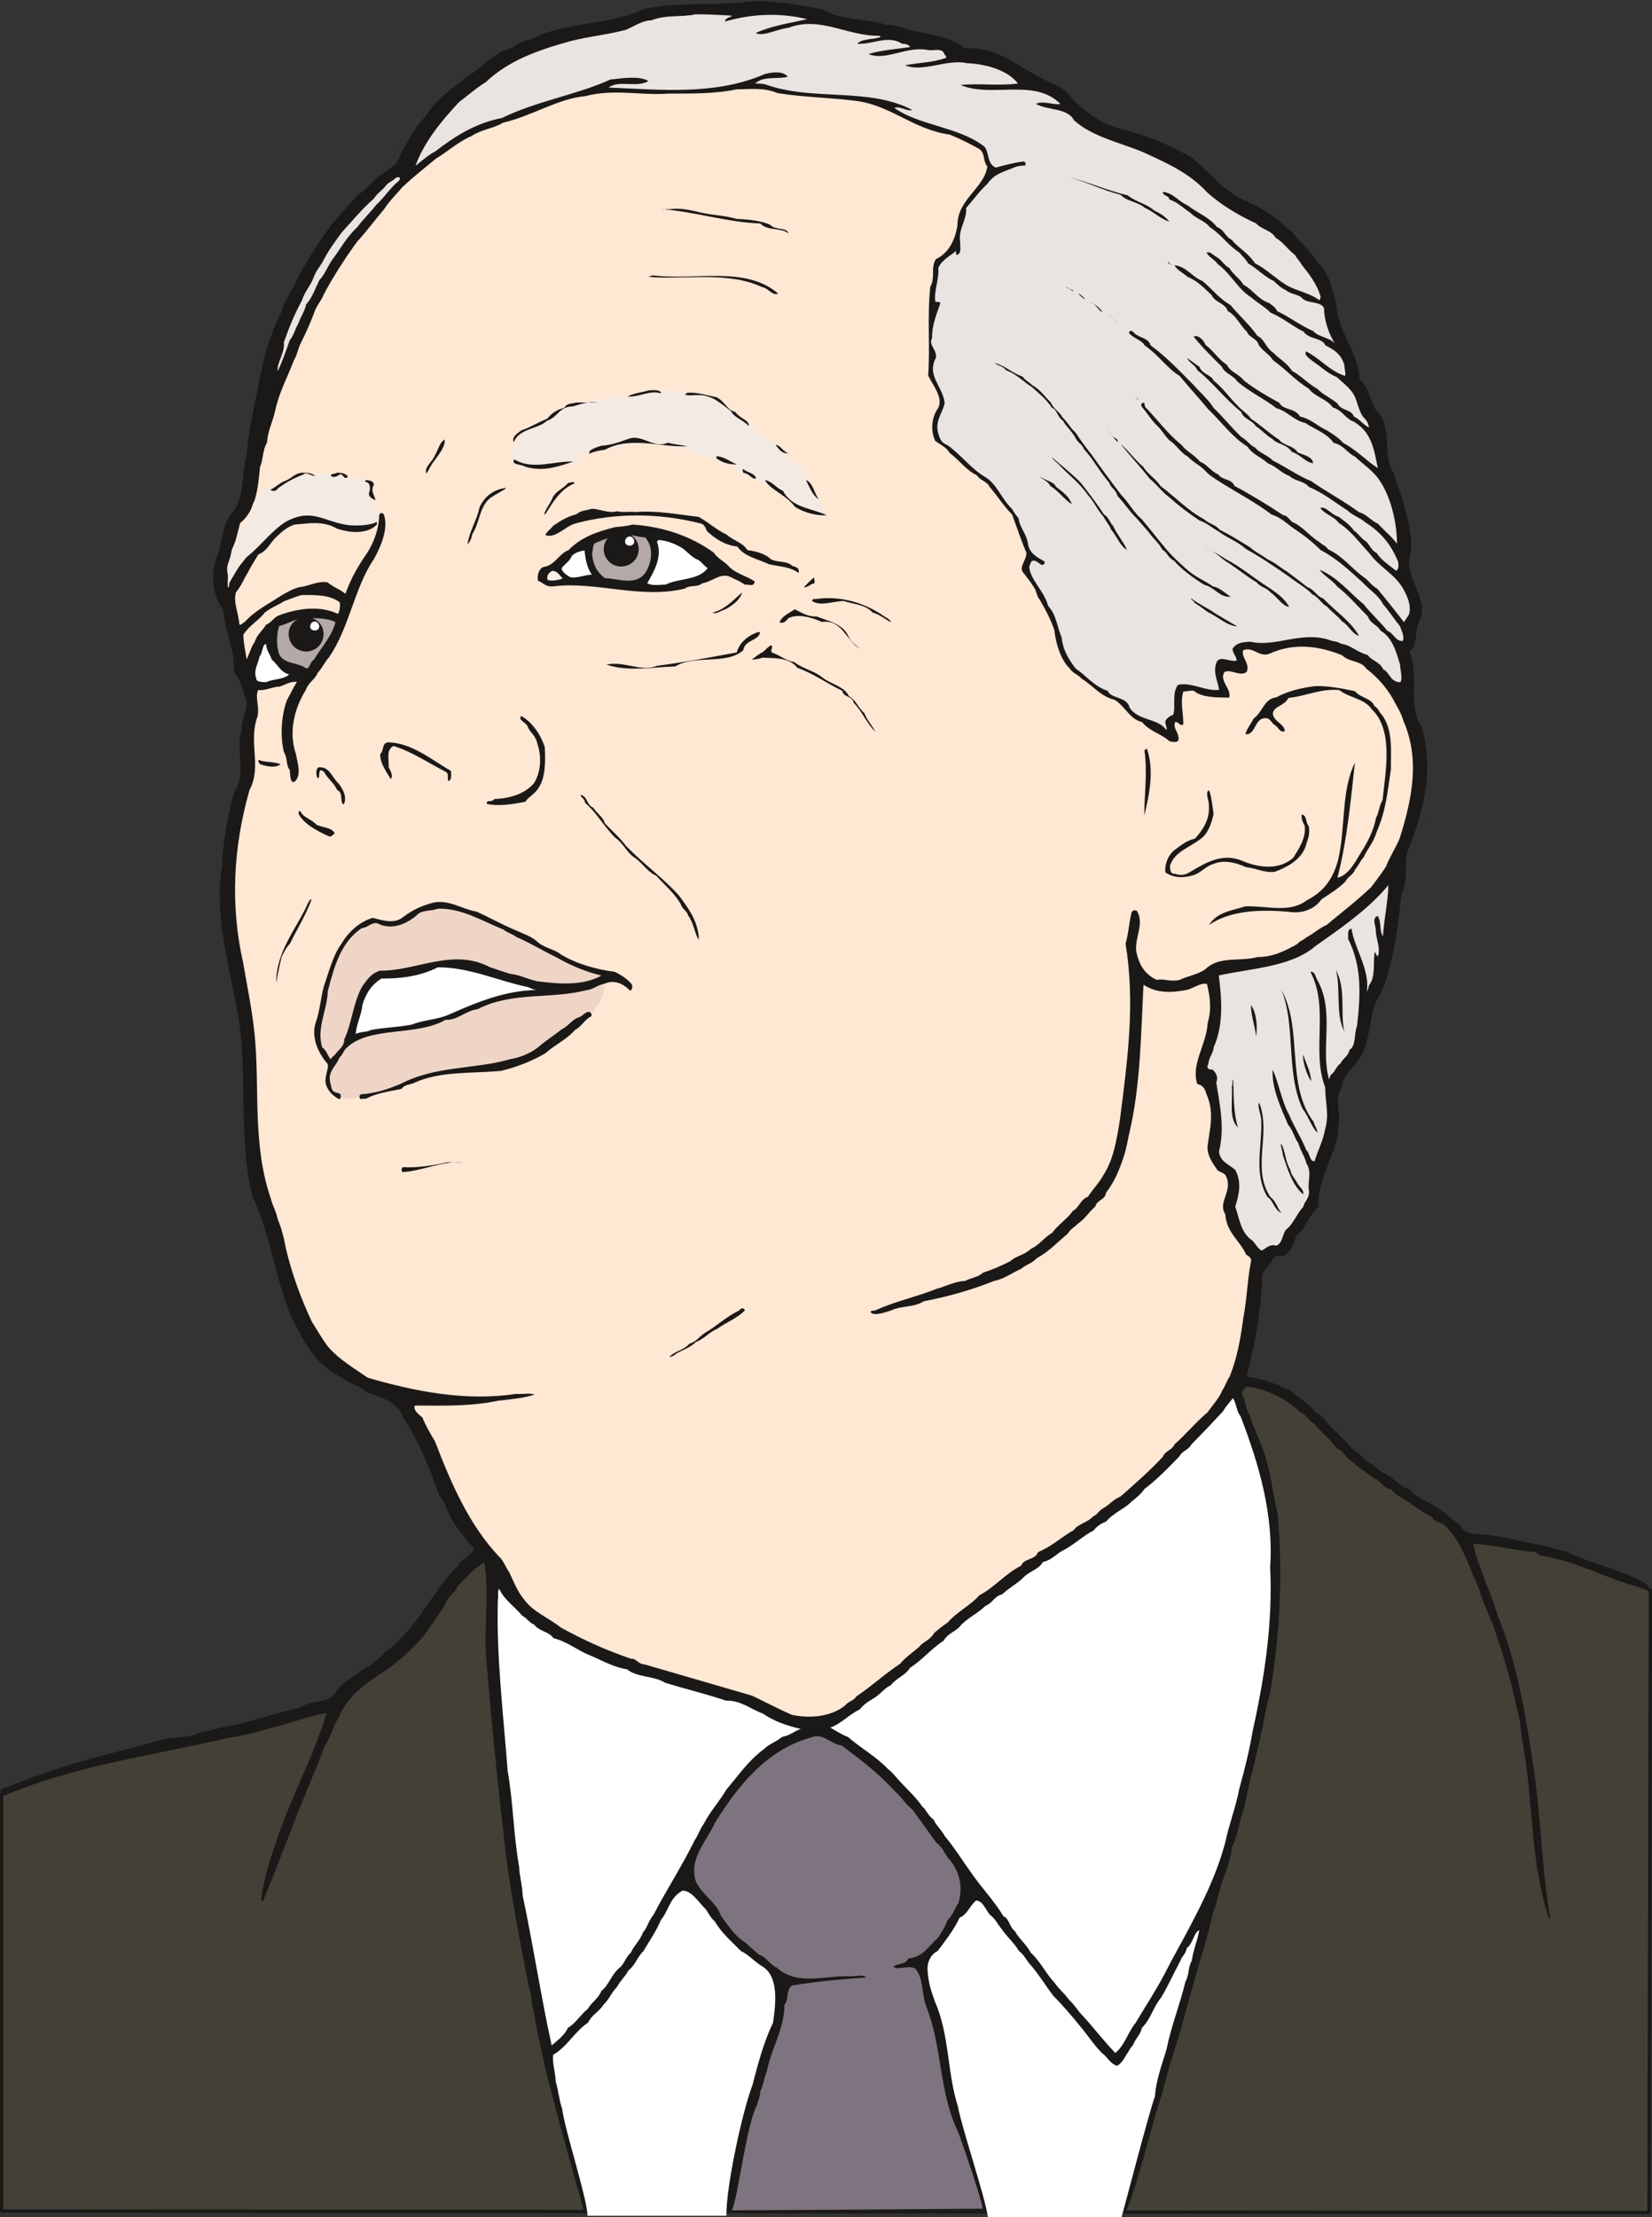 <svg xmlns="http://www.w3.org/2000/svg" xml:space="preserve" width="677.48" height="909.014" fill-rule="evenodd" stroke-linejoin="round" stroke-width="28.222" preserveAspectRatio="xMidYMid" version="1.2" viewBox="0 0 17925 24051"><rect x="0" y="0" width="17925" height="24051" fill="#333333" stroke="none"/><defs class="ClipPathGroup"><clipPath id="a" clipPathUnits="userSpaceOnUse"><path d="M0 0h17925v24051H0z"/></clipPath></defs><g class="SlideGroup"><g class="Slide" clip-path="url(#a)"><g class="Page"><g class="com.sun.star.drawing.ClosedBezierShape"><path fill="none" d="M0 14929h17928v9090H0z" class="BoundingBox"/><path fill="#434137" d="M17908 17249c-488-206-976-435-1486-488-391-35-488-51-742-241-1498-943-1333-1382-2253-1572l-8180 1905c-322 205-398 358-757 942-383 355-576 317-810 691-315 106-1293 317-2027 500-350 84-757 84-1635 478v4519l17874 16 16-6750Z"/><path fill="none" stroke="#1B1918" stroke-linejoin="miter" stroke-width="36" d="M17908 17249c-488-206-976-435-1486-488-391-35-488-51-742-241-1498-943-1333-1382-2253-1572l-8180 1905c-322 205-398 358-757 942-383 355-576 317-810 691-315 106-1293 317-2027 500-350 84-757 84-1635 478v4519l17874 16 16-6750Z"/></g><g class="com.sun.star.drawing.ClosedBezierShape"><path fill="none" d="M3 13h17893v23965H3z" class="BoundingBox"/><path fill="#1B1918" d="m12222 23976-5890-6c-150-538-465-1620-541-2156-38-89-10-170-53-262-110-569-224-1132-277-1684-71-612-130-1204-178-1793-46-391 35-770-28-1128-114 66-211 181-292 262-23 74-114 112-130 193-81 124-152 224-238 348-133 145-244 249-387 353-205 140-431 269-535 531-67 102-82 211-148 302-58 163-117 297-183 455-172 416-315 813-487 1229h-23c28-264 124-518 206-762 152-424 386-868 505-1275-201 28-386 114-579 153-175 53-315 91-483 114-932 216-1635 292-2467 640-14-8-14-66 0-81 804-315 938-315 1746-539 124-30 277-20 373-63 87-33 168-33 249-66 305-44 569-153 869-216 119-92 330-38 394-173 76-124 195-152 282-239 147-61 223-185 330-249 119-114 238-249 325-376 66-111 142-193 201-292 81-86 109-150 190-211 15-63 97-71 135-139 33-13 33-56 22-66-86-97-167-196-228-297-53-94-69-191-135-262-109-302-223-594-391-843-68-181-244-219-399-277-81-76-185-87-261-153-92-48-158-96-234-162-135-135-211-287-302-465-196-424-234-912-440-1339-152-617-63-1230-134-1822-92-612-292-1186-196-1770 5-206 43-401 76-582 21-86 33-155 66-236 125-196 0-429 69-650 0-132 81-252 43-348-38-102-53-211-129-287 22-239-102-440-110-666-111-147-139-363-86-543 86-178 61-407 196-531 119-178 86-399 142-612 25-313 96-579 145-856 38-163 66-303 124-445 33-129 99-200 130-325 43-63 61-129 104-193 129-262 264-477 434-701 92-107 188-206 264-297 92-59 153-145 239-211 76-43 109-86 178-124 81-158 152-320 256-445 69-71 92-129 145-185 120-140 267-232 386-331 112-68 201-167 308-226 61-66 152-48 205-109 77-43 158-53 239-96 379-158 793-120 1148-292 386-82 765-33 1138-82 262-17 526 31 793 82 222 129 481 96 709 172 92 0 162 26 223 49 211 48 466 71 623 205 378-28 606 229 893 353 71 43 163 64 211 120 147 172 315 312 546 388 310 77 583 186 832 336 172 157 340 348 536 444 157 61 280 142 405 239 53 38 72 81 125 104 87 124 201 196 277 340 125 99 162 287 205 440 15 315 244 531 254 828 114 81 109 249 191 348 172 183 48 475 187 683 23 112 82 221 100 318 53 185 97 353 77 530-89 282 210 478 95 737-58 104-10 262-109 333 114 287-30 574 132 818 135 437 26 904-132 1300-81 163 5 330-86 513-44 363-76 732-225 1080-153 221-89 518-239 713-66 110-173 176-191 315-81 130 10 293-34 441v53c-53 277-226 503-210 790-110 89-134 239-238 310-38 96-65 196-151 223-46 0-98 0-108 36-44 89-131 119-116 224-15 335-71 660-152 975-15 33-15 76 0 81 168 15 320 81 457 145 87 66 207 152 275 239 94 38 115 114 186 175 76 69 152 150 216 226 91 43 128 125 215 163 81 86 163 104 224 157 66 48 101 92 182 114 71 97 181 120 263 178 119 54 178 153 287 211 20 76 85 76 144 94 223 0 462 69 657 107 125 17 232 61 356 86 229 125 679 213 875 363 10 18 14 43 14 43-297-43-746-281-1038-335-71-33-143-10-196-71-229-10-460-81-674-86 56 266 191 520 262 769 207 498 303 1067 380 1583 96 584 96 1171 195 1717-48-28-23-76-53-125-163-574-137-1138-239-1732-33-157-28-290-76-439-61-310-148-574-239-846-53-148-129-297-168-440-119-259-185-513-373-688-38-43-114-30-137-91-92-39-146-92-222-135-66-66-163-81-216-163-104-17-114-99-191-119-81-66-162-109-223-173-86-43-102-132-183-152-66-104-190-196-239-267-71-38-90-101-151-124-150-145-363-254-584-282-38 23-66 66-43 104 33 58 32 157 75 206 38 139 106 264 145 378 86 234 99 455 157 688 56 641 28 1253-71 1885-26 147-69 267-86 414-49 193-81 368-134 562-28 119-44 205-72 330-54 147-68 305-134 429-5 114-48 206-71 287-58 130-77 282-130 417-28 129-67 256-92 363-99 297-168 592-254 884-28 124-80 244-108 363-33 76-43 157-71 239-28 129-59 205-97 330-61 211-234 881-321 1057Z"/></g><g class="com.sun.star.drawing.ClosedBezierShape"><path fill="none" d="M4509 155h10789v7764H4509z" class="BoundingBox"/><path fill="#E9E4E2" d="M7550 155c129 0 262 7 394 15-18 20-77 23-77 63 292-83 587-98 892-25-188 43-386 71-559 150 79 43 231-43 353-56 346-132 638 91 986 86 7 0 17 13 17 13-73 30-205 15-254 74 166 10 336-100 486 0 45 0 68 10 89 35-145 23-305 31-453 76 183 79 409-86 635-45 72 15 148-23 181 30 7 28 33 36 25 56-142 53-294 51-444 81 188 82 457-71 668-23 210 8 447 77 556 221-206 28-422-5-622 16 337 144 802-79 1082 205-64 18-183-40-265 0 120 71 343 41 412 176 198 182 500 241 757 350 265 122 499 226 689 434 168 148 343 249 531 336 59 66 168 76 211 155 89 53 127 124 213 190 21 43 54 66 66 97 87 109 176 223 211 358-5 20-15 35-15 35-86-73-239-101-348-160-127-76-221-177-351-243-66-107-190-173-251-254-69-31-84-112-160-138-79-104-216-155-320-236-102-43-155-137-269-145 0 44 66 36 73 82 99 35 145 91 224 142 76 74 162 89 213 157 130 84 196 196 323 277 40 51 71 71 91 115 104 60 186 152 282 193 48 50 84 78 130 99 56 50 147 43 183 94 66 53 182 25 231 96 2 145 51 277 117 389-59-69-173-66-234-135-145-63-254-152-391-216-18-43-59-66-89-89-125-43-168-139-277-198-43-71-112-109-152-180-67-38-84-89-135-117-43-23-71-66-114-51 28 51 94 79 122 125 139 99 221 274 360 358 71 63 158 109 211 167 140 59 234 145 363 209 54 84 198 61 234 147 102 51 170 97 206 213 0 49 20 93 7 118-170-54-256-179-421-265-31 38 43 81 68 104 97 64 158 131 267 176 86 84 175 135 211 260 23 61 28 104 71 170 43 40 53 66 66 114-58-20-102-91-165-117-31-84-142-63-178-142-74-61-160-97-218-158-110-63-176-144-277-196-51-86-140-130-203-198-84-56-97-150-171-181-86-124-205-226-292-335-122-68-203-178-305-261-116-46-170-155-302-171 15 44 97 87 140 125 109 46 175 117 261 198 39 86 150 86 176 175 89 43 132 153 208 224 28 68 107 68 127 142 46 69 117 102 155 165 152 109 234 214 386 308 74 94 198 112 264 206 102 28 140 125 226 153 198 116 221 307 262 505-117-74-231-198-376-274-53-59-107-92-175-135-104-46-170-124-292-150-59-99-183-66-226-150-127-68-265-150-384-241-48-69-145-89-183-169-99-66-152-160-234-218-20-53-76-112-129-91 81 104 195 218 305 325 30 77 134 100 167 161 143 122 295 188 427 292 125 35 188 134 313 160 109 73 233 109 307 216 109 23 147 109 234 150 86 83 195 152 261 251 127 183 193 467 193 693-66-86-132-137-208-218-79-36-117-99-203-124-173-127-348-216-518-336-153-63-280-157-417-223-58-61-147-84-191-140-63-30-86-81-152-117-114-109-198-218-300-315-63-99-160-180-218-249-145-145-297-308-466-430-25-89-140-79-190-147-23-21-46-8-44 15 49 58 138 74 168 132 152 104 253 257 380 331 109 132 218 249 307 358 150 143 261 305 429 409 53 84 153 117 221 181 99 38 150 109 234 137 58 58 160 53 211 119 167 71 289 173 421 257 61 58 140 79 191 127 170 106 284 244 358 432 5 43 5 81-23 94-86-69-155-110-211-193-66-31-81-112-137-140-46-38-66-74-109-102-46-68-112-109-165-150-87-25-127-109-201-99 48 74 145 89 201 165 134 84 233 226 330 326 109 152 269 223 363 378 53 94 97 190 69 290-21 30-38 58-54 83-99-127-195-251-292-365-58-31-84-77-129-112-153-107-234-234-404-315-26-41-56-41-84-71-119-71-183-173-307-226-38-36-54-71-94-71-170-112-346-221-529-318-30-79-139-63-172-122-89-38-120-109-201-140-69-81-152-116-201-182-160-130-260-275-397-414-5-28-5-44-15-44-31 0-28 28-20 44 63 71 106 149 172 210 52 51 77 105 128 153 79 51 117 132 196 175 81 81 152 102 213 178 64 56 130 91 188 129 178 110 346 198 511 323 109 36 155 91 241 152 104 66 211 153 292 234 178 94 302 213 452 348 74 81 176 140 226 241 69 77 125 168 183 237 23 63 51 124 28 160-76 5-101-89-165-110-74-94-175-183-256-287-161-132-290-299-481-376 51 69 145 117 191 181 122 94 226 218 335 327 28 79 99 87 137 153 130 76 171 236 211 366 3 68 31 154 3 193-112 0-112-107-186-140-33-81-129-94-167-155-115-28-183-109-290-122-43-30-96-25-127-41-305-101-584 84-861 18-81 8-145 8-190 79 7 58 45 81 45 127-78 18-180-61-218 18-43 109 15 205 28 299-148 18-297-86-445-55-71 86-23 238-53 325-41 15-69 38-84 66-8 40 28 91 8 99-83-127-309-99-397-242-31-124-196-91-239-182-150-51-236-168-346-242-73-96-139-198-152-335-51-124-59-249-147-345-49-173-191-275-206-425 15-28 15-66 46-66 53 0 78 66 111 41 26-18 0-41-7-41-77-43-148-86-163-183-15-109-94-180-101-276-39-44-46-59-72-102-116-109-162-267-287-343-155-89-276-254-416-350-66-23-81-72-97-125-43-140 59-239 69-335-28-191-198-290-94-489 8-94-84-132-43-211 0-152 51-259 91-381-23-20-48-5-56-15-17-117 43-231 33-366 46-94 125-124 191-183 0 3 0 31 7 44 61-13 36-94 39-143-21-147 71-221 66-368 81-91 144-183 231-262 76-114 190-132 302-182 43-13 79-16 107-16 7-5 7-43-21-43-111 15-218 43-297 66-107-38-66-195-140-239-276-205-693-218-962-408 63-26 129 40 195 22-475-251-1087-91-1597-279-43-8-82-8-109-8 93-86 238-43 355-73-53-66-162-51-246-31-541 236-1137 170-1698 148 112-87 310 7 432-72-102-58-277-30-414-15-361 165-793 231-1176 417-300 58-526 211-724 363-81 43-125 86-191 137-5 10-22 15-22 15 96-261 284-485 469-685 107-82 183-150 293-219 246-234 568-348 916-444 209-54 417-72 610-125 94-43 180-101 269-101 169-66 329-31 484-66Z"/></g><g class="com.sun.star.drawing.ClosedBezierShape"><path fill="none" d="M2471 965h12862v17658H2471z" class="BoundingBox"/><path fill="#FEE7D3" d="M7993 969c144 0 292-24 444 41 305 48 578 48 865 86 378 56 609 308 1003 364 112 45 221 101 317 154 72 44 41 140 92 191-36 239-328 358-325 640-26 155-89 295-234 366-61 96-2 195-61 300-35 342 0 655-23 962 54 112 163 234 110 351-72 96-87 244-34 358 56 43 115 61 158 132 102 74 178 188 295 241 35 59 109 64 137 125 86 100 155 211 244 300 58 153 99 285 157 417 0 84-94 160-28 223 43 59 74 94 102 140 38 51 35 109 71 147 66 115 112 201 157 326 18 167 77 332 168 419 36 56 91 63 124 106 135 84 204 193 364 234 117 74 160 208 297 241 81 102 208 125 294 206 49 15 94 13 100-13 10-81-64-124-36-193 30-12 58 54 89 23 0-122-36-246 0-355 51 0 109-26 132 7 102 64 254 56 366 59 25-99-109-178-54-275 59-43 178 54 244-5 36-96-61-152-40-233 111-46 170 78 284 38 272-125 541-84 790 15 74 76 206 58 262 145 116 89 213 195 292 332 40 84 84 135 111 234 188 427 89 871-43 1285-50 110-109 201-147 300-56 86-117 163-160 221-170 160-315 269-483 409-94 43-139 94-223 137-31 31-74 38-92 69-142 78-266 142-434 142-193 53-416-15-566 132-87 61-196 74-282 117-102 23-183-20-242 0-139-59-203-180-228-323-8-152 89-292 10-426-28-16-46-3-58 12-31 125-31 221-66 343 106 648 22 1258-61 1908-36 223-69 429-176 597-48 89-117 155-172 241-82 28-97 122-163 152-58 87-165 153-224 239-93 53-139 132-233 175-74 69-160 74-221 132-99 51-196 92-297 125-54 51-127 53-193 89-122 7-219 63-310 86-221 89-468 140-666 235-30 2-51 2-51 18 41 50 166-3 216-16 127-59 252-31 361-102 269-51 523-125 765-221 116-23 193-89 294-132 56-49 115-56 168-115 137-73 226-177 335-264 28-53 79-73 109-109 87-58 115-124 188-183 23-81 110-73 120-155 81-106 124-203 167-320 41-109 56-183 79-300 132-548 130-1107 160-1635 147 101 328 86 485 53 71-25 142-76 203-61 36 147 51 277 8 424-15 242-185 447-112 663 66 8 87 66 97 104 94 211 35 381 13 577 0 109 66 188 111 256 51 28 82 28 99 82 54 150-99 269-17 391 12 203 165 292 226 439 40 23 66 46 50 89-38 203-43 407-81 603-28 214-66 427-147 630-36 53-48 104-79 147-35 89-104 160-162 242-130 109-234 239-359 348-28 66-101 68-124 132-135 147-310 300-460 432-84 35-117 89-195 132-46 28-56 66-102 84-58 66-168 83-211 149-140 79-236 176-388 239-28 86-153 66-183 147-176 89-292 239-452 320-97 112-249 183-341 293-61 43-106 78-150 116-43 79-124 97-165 153-68 58-155 119-206 183-170 111-299 236-474 353-31 51-87 51-125 101-157 122-379 140-575 99-163-71-292-142-432-208-401-117-805-234-1163-338-84-7-84-66-153-63-281-97-508-201-759-338-137-109-300-168-399-305-73-89-109-185-160-294-45-64-66-133-109-168-325-343-521-793-696-1250-51-86-104-175-137-261-51-44-97-74-84-130 300 0 592 13 909-53 143-15 275-28 392-66-59-21-130 0-199-8-543 84-1099-25-1612-175-158-109-308-196-430-335-71-94-117-181-175-270-122-257-218-524-284-801-21-117-44-208-89-317-13-74-56-150-71-211-206-597-120-1196-178-1788-28-272-79-513-125-780-142-630-106-1257 69-1872 137-251-15-518 86-795 28-107-30-211 8-290 86 8 160-38 236-38 64-23 114-58 185-51-40 64-71 133-109 199-66 182-71 406-33 561 43 66 21 145 64 196 7 50 0 132 45 132 92-64 36-224 21-308-82-241-13-500 109-693 28-84 102-114 127-183 56-64 79-122 122-168 221-317 279-764 490-1069 81-150 158-330 107-485-36-31-51 0-51 18-5 175-81 340-168 457-81 124-147 244-198 388-63-53-124-66-193-124-109-20-206 43-302 51-81 20-137 56-196 89-152 99-292 167-404 292-27 7-27 35-55 25-11-129-69-246-38-350 60-69 88-150 124-204 36-73 79-139 119-205 102-43 127-130 201-196 61-58 119-107 193-129 142-11 310-46 457 43 163 56 346 56 437-46 0-35-33-56-43-41-312 153-559-147-838-38-130 28-196 122-297 176-89 96-201 198-275 307-68 74-106 157-150 234-2 30-2 43-15 50-19-226 81-477 132-701 175-139 196-394 216-608 38-86 26-183 76-264 8-129 59-216 87-340 45-211 132-361 205-554 36-58 44-127 74-185 56-110 99-209 142-320 26-89 82-138 110-214 109-203 241-406 365-574 104-112 191-233 287-345 59-92 130-158 198-239 135-127 247-211 364-310 139-84 238-180 388-246 107-71 239-82 343-145 305-69 597-262 889-287 313-83 600-5 907-28 254 0 500 3 737-46Z"/></g><g class="com.sun.star.drawing.ClosedBezierShape"><path fill="none" d="M11585 1920h1104v485h-1104z" class="BoundingBox"/><path fill="#1B1918" d="M11585 1920c226 53 431 148 651 199 86 71 211 94 284 162 71 34 122 67 168 123-97-28-170-109-264-148-74-66-198-71-264-142-205-54-370-141-575-194Z"/></g><g class="com.sun.star.drawing.ClosedBezierShape"><path fill="none" d="M3013 1922h1328v2104H3013z" class="BoundingBox"/><path fill="#E9E4E2" d="M4313 1923c36-7 28 27 13 40-99 81-153 178-244 259-66 87-147 160-206 243-119 109-183 238-273 355-50 74-78 155-139 221-49 99-79 196-142 259-16 82-61 135-84 207-41 71-49 130-94 183-43 122-79 228-130 335-14-89 79-195 66-312 59-168 117-309 196-453 30-97 89-155 124-242 28-86 82-134 115-205 58-110 134-211 194-293 114-125 215-249 348-366 35-56 83-82 127-137 33-44 71-46 109-87 12-7 20-7 20-7Z"/></g><g class="com.sun.star.drawing.ClosedBezierShape"><path fill="none" d="M7188 2264h1369v269H7188z" class="BoundingBox"/><path fill="#1B1918" d="M7261 2270c120-19 234 10 354 38 135 29 252 29 379 67 137 5 270 21 364 64 53 62 178 23 198 92-86-66-226-23-307-107-365-13-724-131-1061-154 25 10 45-7 73 0Z"/></g><g class="com.sun.star.drawing.ClosedBezierShape"><path fill="none" d="M12674 2835h44v38h-44z" class="BoundingBox"/><path fill="#1B1918" d="M12679 2835c5 21 8 29 37 37-16 0-56-16-37-37Z"/></g><g class="com.sun.star.drawing.ClosedBezierShape"><path fill="none" d="M7023 2987h1422v204H7023z" class="BoundingBox"/><path fill="#1B1918" d="M7086 2987c438 60 1008-110 1358 199-71 22-101-59-180-74-379-175-834-72-1241-110 15 5 40-13 63-15Z"/></g><g class="com.sun.star.drawing.ClosedBezierShape"><path fill="none" d="M11567 3117h86v43h-86z" class="BoundingBox"/><path fill="#1B1918" d="M11567 3117c17 16 61 16 85 42-24 0-54-40-85-42Z"/></g><g class="com.sun.star.drawing.ClosedBezierShape"><path fill="none" d="M11705 3185h73v61h-73z" class="BoundingBox"/><path fill="#1B1918" d="M11706 3185c26 15 45 39 70 59-25 0-81-61-70-59Z"/></g><g class="com.sun.star.drawing.ClosedBezierShape"><path fill="none" d="M11824 3279h142v107h-142z" class="BoundingBox"/><path fill="#1B1918" d="M11824 3279c59 15 105 61 141 105-57-18-74-98-141-105Z"/></g><g class="com.sun.star.drawing.ClosedBezierShape"><path fill="none" d="M12017 3409h116v99h-116z" class="BoundingBox"/><path fill="#1B1918" d="M12017 3409c43 31 72 69 115 98l-115-98Z"/></g><g class="com.sun.star.drawing.ClosedBezierShape"><path fill="none" d="M12883 3884h1366v1142h-1366z" class="BoundingBox"/><path fill="#1B1918" d="M12883 3884c45 33 88 66 132 96 30 81 129 86 152 147 103 82 171 183 255 267 46 53 107 85 155 151 109 71 190 152 300 223 51 69 156 61 204 140 68 28 160 46 167 117-91-15-129-89-231-124-61-87-161-82-211-140-74-43-117-99-178-137-51-74-137-79-160-155-173-138-324-337-476-453-21-56-99-89-109-132Z"/></g><g class="com.sun.star.drawing.ClosedBezierShape"><path fill="none" d="M10795 3936h2560v2538h-2560z" class="BoundingBox"/><path fill="#1B1918" d="M10795 3937c111 30 185 109 299 147 36 48 71 58 102 91 94 54 127 112 206 191 30 73 97 101 125 160 58 51 86 119 140 162 56 87 124 176 180 247 109 155 213 295 320 435 84 84 127 180 221 262 86 101 152 188 239 292 68 86 143 157 237 241 99 92 206 132 297 196 82 15 135 81 193 109-106 23-178-102-284-125-132-81-244-165-333-264-67-33-67-86-123-117-43-78-101-121-147-188-48-53-89-104-132-152-79-76-137-168-209-244-22-76-68-79-91-145-102-117-168-247-274-364-23-58-66-68-89-117-43-81-102-124-140-193-58-35-63-122-118-137-63-99-152-165-218-226-102-66-165-140-282-183-31-48-92-48-119-78Z"/></g><g class="com.sun.star.drawing.ClosedBezierShape"><path fill="none" d="M12313 4282h42v60h-42z" class="BoundingBox"/><path fill="#1B1918" d="M12318 4285c16 24 19 39 35 55 0-13-55-73-35-55Z"/></g><g class="com.sun.star.drawing.ClosedBezierShape"><path fill="none" d="M11999 4635h134v163h-134z" class="BoundingBox"/><path fill="#1B1918" d="M11999 4636c43 25 60 105 117 125 10 15 16 36 16 36-56-36-80-123-133-161Z"/></g><g class="com.sun.star.drawing.ClosedBezierShape"><path fill="none" d="M4622 4768h205v370h-205z" class="BoundingBox"/><path fill="#1B1918" d="M4824 4768c10 76-58 154-110 229-43 51-56 94-87 140-29-69 66-127 94-202 37-63 47-132 103-167Z"/></g><g class="com.sun.star.drawing.ClosedBezierShape"><path fill="none" d="M12165 4823h2583v2078h-2583z" class="BoundingBox"/><path fill="#1B1918" d="M12169 4825c78 66 152 170 233 236 56 87 145 137 188 209 163 124 314 279 471 360 64 56 125 59 175 117 127 64 211 118 326 189 66 58 134 86 193 132 86 38 142 94 210 132 79 59 154 117 220 168 81 30 101 101 173 124 147 153 302 249 388 407-81-28-109-115-183-158-50-61-114-104-165-162-61-31-99-110-157-130-69-76-182-134-253-193-157-109-302-208-467-300-97-86-201-117-295-189-81-45-129-94-211-121-124-84-219-155-328-252-87-66-132-137-214-203-96-125-205-239-292-348-12-15-22-25-12-18Z"/></g><g class="com.sun.star.drawing.ClosedBezierShape"><path fill="none" d="M11415 4961h815v1005h-815z" class="BoundingBox"/><path fill="#1B1918" d="M11415 4961c88 78 214 175 310 274 94 117 181 235 254 346 52 28 65 92 98 122 51 109 107 163 152 262-76-41-111-150-175-224-18-53-54-81-77-132-76-86-102-161-173-240-96-139-219-223-321-337-25-21-61-51-68-71Z"/></g><g class="com.sun.star.drawing.ClosedBezierShape"><path fill="none" d="M11292 5171h339v299h-339z" class="BoundingBox"/><path fill="#1B1918" d="M11293 5171c41 43 140 48 165 109 75 59 141 102 172 189-89-56-145-145-235-199-20-51-111-84-102-99Z"/></g><g class="com.sun.star.drawing.ClosedBezierShape"><path fill="none" d="M5072 5293h419v618h-419z" class="BoundingBox"/><path fill="#1B1918" d="M5490 5296c-43 33-96 56-148 91-140 82-132 278-217 405-8 56-33 89-53 117 20-147 101-262 130-402 51-120 150-191 265-211 15-7 23 0 23 0Z"/></g><g class="com.sun.star.drawing.ClosedBezierShape"><path fill="none" d="M5918 5519h2751v698H5918z" class="BoundingBox"/><path fill="#1B1918" d="M6420 5519c89 0 178 53 278 27 69 16 120 0 193 8 242-18 450 25 691 53 112 64 191 139 302 192 82 71 177 86 225 168 109 15 198 43 259 102 86 36 173 13 231 71 46 10 79 26 66 76-86-68-198-68-322-96-122-58-267-82-343-192-133-12-243-86-329-167-20-43-28-72-66-82-457-117-935-117-1365 0-112 34-218 168-322 125 17-43 50-56 86-102 84-57 150-97 249-123 46-43 117-43 167-60Z"/></g><g class="com.sun.star.drawing.ClosedBezierShape"><path fill="none" d="M5834 5690h2357v734H5834z" class="BoundingBox"/><path fill="#1B1918" d="M6863 5690c328 22 633 124 882 305 46 66 102 87 155 140 71 86 231 123 290 174-16 66-72 23-110 33-55-43-101-54-155-84-106-49-195 51-304 69-59 48-138 15-191 58-489 117-976-86-1438-23-82 0-97-43-155-63-12-67 15-134 61-149 124-18 167-145 271-183 137-140 305-199 508-250 69-5 137-12 186-27Z"/></g><g class="com.sun.star.drawing.ClosedBezierShape"><path fill="none" d="M6424 5791h642v510h-642z" class="BoundingBox"/><path fill="#B3A9A7" d="M6732 5791c94-2 181 35 268 38 104 114 66 290 0 387-108 145-301 56-437 56-99-79-124-150-139-263 12-53 5-109 43-122 94-40 181-68 265-96Z"/></g><g class="com.sun.star.drawing.ClosedBezierShape"><path fill="none" d="M7023 5856h658v491h-658z" class="BoundingBox"/><path fill="#FFF" d="M7147 5857c94 7 183 43 263 93 55 44 88 82 139 112 66 21 76 70 130 100-97 135-323 110-453 178-79 5-160 15-203-15 71-120 167-286 106-446 3-15 18-22 18-22Z"/></g><g class="com.sun.star.drawing.ClosedBezierShape"><path fill="none" d="M13089 5942h900v641h-900z" class="BoundingBox"/><path fill="#1B1918" d="M13095 5950c64 31 132 64 196 110 155 79 270 176 410 270 109 74 221 136 287 252-69-2-132-111-201-155-43-54-106-54-152-110-103-61-197-139-298-206-92-51-127-115-234-155-17-17-17-17-8-6Z"/></g><g class="com.sun.star.drawing.ClosedBezierShape"><path fill="none" d="M6093 5971h330v295h-330z" class="BoundingBox"/><path fill="#FFF" d="M6343 5972c8 89 28 194 79 261-66 0-181 48-240 25-46-28-79-51-89-92 35-54 89-74 110-134 30-38 111-60 140-60Z"/></g><g class="com.sun.star.drawing.ClosedBezierShape"><path fill="none" d="M5938 6193h169v106h-169z" class="BoundingBox"/><path fill="#FEEFE4" d="M5992 6193c54-2 75 43 113 82-38 15-118 33-164 15-14-47 20-85 51-97Z"/></g><g class="com.sun.star.drawing.ClosedBezierShape"><path fill="none" d="M8722 6264h118v108h-118z" class="BoundingBox"/><path fill="#1B1918" d="M8832 6264c0 15 23 77-16 67-27 16-67 44-94 39 27-29 79-81 110-106Z"/></g><g class="com.sun.star.drawing.ClosedBezierShape"><path fill="none" d="M7732 6426h322v227h-322z" class="BoundingBox"/><path fill="#1B1918" d="M8053 6426c-28 87-102 138-179 182-56 15-99 58-142 38 142-36 239-153 321-220Z"/></g><g class="com.sun.star.drawing.ClosedBezierShape"><path fill="none" d="M2641 6454h1050v699H2641z" class="BoundingBox"/><path fill="#FEE7D3" d="M3277 6454c139 0 305-5 410 81 7 43-3 101-21 124-193-94-443-61-651 21-53 28-74 76-128 96-43 72-99 108-122 184-43 64-58 132-89 191-12-82-37-191-35-267 71-108 167-154 233-240 67-53 141-79 207-122 71-25 130-53 196-68Z"/></g><g class="com.sun.star.drawing.ClosedBezierShape"><path fill="none" d="M12922 6492h504v303h-504z" class="BoundingBox"/><path fill="#1B1918" d="M12928 6492c79 63 174 102 257 161 84 50 159 97 240 140-104 0-214-105-323-156-51-38-101-74-139-97-12-28-57-48-35-48Z"/></g><g class="com.sun.star.drawing.ClosedBezierShape"><path fill="none" d="M8811 6488h861v262h-861z" class="BoundingBox"/><path fill="#1B1918" d="M8846 6499c273-42 542 40 754 191 38 18 63 41 71 59-51-18-117-82-201-104-84-90-209-90-316-126-119 3-252 61-343 0 0-13 20-28 35-20Z"/></g><g class="com.sun.star.drawing.ClosedBezierShape"><path fill="none" d="M8458 6608h873v432h-873z" class="BoundingBox"/><path fill="#1B1918" d="M8625 6609c69 35 135 81 236 78 146 54 286 87 344 212 23 58 71 89 125 140-153-97-193-321-412-293-115-51-267-94-367-38-17 25-58 66-93 40 35-73 104-96 167-139Z"/></g><g class="com.sun.star.drawing.ClosedBezierShape"><path fill="none" d="M3006 6703h635v548h-635z" class="BoundingBox"/><path fill="#B3A9A7" d="M3276 6703c125 5 257-7 364 45-43 160-150 268-234 408-48 28-40 94-85 94-83-66-241-44-292-153-32-96-29-214 0-306 94-25 160-68 247-88Z"/></g><g class="com.sun.star.drawing.ClosedBezierShape"><path fill="none" d="M6580 6857h1669v397H6580z" class="BoundingBox"/><path fill="#1B1918" d="M8248 6858c-21 99-165 78-183 195-183 164-526 44-738 176-254 8-518 59-746-20 190-43 368 84 551 13 321-43 562-89 862-145 30-110 129-186 226-219 12-2 28 0 28 0Z"/></g><g class="com.sun.star.drawing.ClosedBezierShape"><path fill="none" d="M2769 6987h371v415h-371z" class="BoundingBox"/><path fill="#FFF" d="M2888 6987c0 66 43 110 61 168 72 61 95 137 189 161-66 59-165 44-250 84-41-2-109 0-107-40-34-88 20-159 36-240 35-37 28-137 71-133Z"/></g><g class="com.sun.star.drawing.ClosedBezierShape"><path fill="none" d="M8158 7000h1341v937H8158z" class="BoundingBox"/><path fill="#1B1918" d="M8366 7000c35 10-23 68 18 81 83 30 140 84 234 101 89 70 209 93 295 159 101 84 249 101 298 211 81 43 97 124 168 184 33 83 76 121 119 200-94-86-135-211-236-313-13-81-108-51-123-130-170-81-307-185-488-249-81-112-250-105-377-110-43 15-83 20-116 20 40-30 73-58 126-86 31-28 56-58 82-68Z"/></g><g class="com.sun.star.drawing.ClosedBezierShape"><path fill="none" d="M13117 7442h1978v2594h-1978z" class="BoundingBox"/><path fill="#1B1918" d="M14273 7442c142-2 292 25 430 56 56 73 176 73 211 162 43 20 51 71 79 92 124 165 97 389 99 592-38 249-53 447-155 681-35 117-96 175-140 272-43 48-55 92-94 135-20 59-86 82-101 127-82 82-176 138-263 196-91 127-233 155-360 135-308-26-629-16-862 144 93-144 246-154 396-203 247-7 476 79 671-68 183-94 282-234 336-438 82-353 30-744 181-1052-41 379-84 841-189 1248 138-30 214-217 288-326 58-99 109-208 130-322 35-66 35-135 71-193 38-343 116-763-117-987-87-122-247-122-352-208-203-18-360 66-553 86-41 89-168 89-168 175 15 87 137 112 127 188-61 11-61-48-117-76-25-25-48-73-91-68-115 2-99 152-197 177-13-7-20-7-20-7 20-61 58-104 91-168 98-68 110-213 245-228 132-72 285-105 424-122Z"/></g><g class="com.sun.star.drawing.ClosedBezierShape"><path fill="none" d="M5282 7766h634v968h-634z" class="BoundingBox"/><path fill="#1B1918" d="M5657 7767c115 66 206 193 254 337 8 156 8 329-66 441-43 71-121 106-144 152-149 28-293 51-418 23-12-51 53-10 81-53 168-5 332-56 431-173 76-125 83-288 35-428-18-94-86-124-106-190-23-41-110-71-67-109Z"/></g><g class="com.sun.star.drawing.ClosedBezierShape"><path fill="none" d="M4125 8052h772v420h-772z" class="BoundingBox"/><path fill="#1B1918" d="M4211 8052c264 7 476 194 682 310 5 52 5 111-31 108-10-23 15-79-28-99-190-98-369-220-565-279-86 43-43 161-53 227 23 43 53 103 23 131-41-74-114-161-114-271 43-31 15-120 86-127Z"/></g><g class="com.sun.star.drawing.ClosedBezierShape"><path fill="none" d="M12416 8120h71v726h-71z" class="BoundingBox"/><path fill="#1B1918" d="M12444 8120c79 232 32 481-28 725 0-222 36-470 2-705 13-15 26-20 26-20Z"/></g><g class="com.sun.star.drawing.ClosedBezierShape"><path fill="none" d="M2803 8244h242v73h-242z" class="BoundingBox"/><path fill="#1B1918" d="M2809 8245c79 27 163 15 235 44-46 43-146 28-222 0-13-11-27-44-13-44Z"/></g><g class="com.sun.star.drawing.ClosedBezierShape"><path fill="none" d="M3431 8323h315v405h-315z" class="BoundingBox"/><path fill="#1B1918" d="M3459 8323c122-7 141 110 219 181 51 69 89 149 51 222-46-20 0-130-71-156-31-76-105-124-141-196-15-13-45-28-45-13-16 36 0 80-26 80-17-24-24-105 13-118Z"/></g><g class="com.sun.star.drawing.ClosedBezierShape"><path fill="none" d="M12643 8572h1564v944h-1564z" class="BoundingBox"/><path fill="#1B1918" d="M13124 8584c23 69 31 163 44 245-23 107-64 216-138 269-124 97-287 140-335 293 0 44 5 94 56 87 58 23 112 12 155-16 173-101 348-211 562-129 203 89 417 102 564-28 66-105 140-217 125-346-23-44-39-82-33-125 61 15 38 81 76 127 20 94-15 150-38 234-59 138-196 212-331 262-114 13-210-43-309-50-118-54-250-82-354-36-89 25-138 99-219 122-109 36-226 28-305-31-6-109 41-199 110-249 66-49 129-99 210-115 82-86 163-211 153-346 7-71-43-137-5-180l12 12Z"/></g><g class="com.sun.star.drawing.ClosedBezierShape"><path fill="none" d="M6301 8622h1283v1573H6301z" class="BoundingBox"/><path fill="#1B1918" d="M6306 8623c71 20 58 109 132 139 40 66 107 99 124 168 84 87 165 158 234 250 197 200 407 350 570 533 102 136 196 263 216 446v35c-43-61-56-188-114-261-16-59-66-69-82-127-73-126-188-217-264-306-101-43-160-153-250-206-76-58-114-152-195-206-117-115-214-285-328-379-8-56-65-71-43-86Z"/></g><g class="com.sun.star.drawing.ClosedBezierShape"><path fill="none" d="M3240 8796h395v279h-395z" class="BoundingBox"/><path fill="#1B1918" d="M3263 8806c33 66 115 78 168 138 77 38 166 28 202 96-18 5-33 49-72 28-124-56-265-132-321-239-1-23 0-26 13-33l10 10Z"/></g><g class="com.sun.star.drawing.ClosedBezierShape"><path fill="none" d="M13101 9601h1965v3964h-1965z" class="BoundingBox"/><path fill="#E9E4E2" d="M15065 9601c-5 180-48 370-59 553-43-56-12-152-58-218-71 23-13 117-20 167 7 97 53 178 23 272-16-10-23-28-31-53-28 84 15 269-66 366-5 22-13 61-23 66 33-242-132-458-167-681-49 10-33 58-36 112 155 305 132 622 97 940-36 96-8 213-82 264-15 71-71 89-96 144-59 44-59 98-110 128-5 23-15 41-15 51-99-336 66-737-129-1083-23-43-28-96-74-86 206 386 8 861 160 1251 0 167 46 292 0 452-23 132-81 231-114 348-54 15-51-87-89-115-59-142-131-251-189-388-81-145-112-348-178-488-13 203 94 422 168 599 53 56 68 143 110 196 25 89 74 152 89 224 63 91 7 200 28 302 0 81-43 94-64 167-77 87-110 191-186 247-43 58-36 147-107 175-76-28-124 46-162 51-56-41-66-84-99-109-120-82-135-224-183-366 43-137 71-267 0-399-69-61-163-86-176-198 64-262 8-511-30-749 28-69-13-117-43-143-43 11-68-28-43-56 5-77 55-120 58-183 114-257 84-541 56-780 335-76 782-89 1047-318 277-195 577-401 793-662Z"/></g><g class="com.sun.star.drawing.ClosedBezierShape"><path fill="none" d="M14496 10521h91v668h-91z" class="BoundingBox"/><path fill="#1B1918" d="M14496 10521c111 213 44 453 90 666-97-183-36-453-90-666Z"/></g><g class="com.sun.star.drawing.ClosedBezierShape"><path fill="none" d="M13904 10739h391v1549h-391z" class="BoundingBox"/><path fill="#1B1918" d="M13904 10739c237 420 43 1029 351 1432 10 50 43 76 38 116-74-83-96-180-160-261-186-400-69-898-229-1287Z"/></g><g class="com.sun.star.drawing.ClosedBezierShape"><path fill="none" d="M13575 10902h63v345h-63z" class="BoundingBox"/><path fill="#1B1918" d="M13576 10902c56 89 71 224 53 344-7-105-64-255-53-344Z"/></g><g class="com.sun.star.drawing.ClosedBezierShape"><path fill="none" d="M14139 11440h91v289h-91z" class="BoundingBox"/><path fill="#1B1918" d="M14140 11440c31 93 81 186 88 288-52-67-97-228-88-288Z"/></g><g class="com.sun.star.drawing.ClosedBezierShape"><path fill="none" d="M13365 11712h70v521h-70z" class="BoundingBox"/><path fill="#1B1918" d="M13380 11712c9 167 0 349 53 519-106-102-53-296-68-438 15-38 0-83 15-81Z"/></g><g class="com.sun.star.drawing.ClosedBezierShape"><path fill="none" d="M13654 11961h252v1198h-252z" class="BoundingBox"/><path fill="#1B1918" d="M13663 11961c133 340-86 709 120 1022 66 50 74 122 122 175-84-38-84-132-153-175-152-257-56-548-67-822 3-63-49-173-22-200Z"/></g><g class="com.sun.star.drawing.ClosedBezierShape"><path fill="none" d="M13898 12411h246v546h-246z" class="BoundingBox"/><path fill="#1B1918" d="M13904 12412c43 74 43 192 96 275 8 59 52 100 75 144 23 48 74 71 66 124-119-96-169-273-222-426 0-38-35-131-15-117Z"/></g><g class="com.sun.star.drawing.ClosedBezierShape"><path fill="none" d="M4358 12606h674v110h-674z" class="BoundingBox"/><path fill="#1B1918" d="M4852 12608h178c-229-19-453 96-664 106-15-25-8-54 12-54 130 10 321-16 474-52Z"/></g><g class="com.sun.star.drawing.ClosedBezierShape"><path fill="none" d="M7262 14192h820v531h-820z" class="BoundingBox"/><path fill="#1B1918" d="M8061 14193c8 0 20 8 20 23-86 86-195 123-298 197-91 38-139 109-233 144-74 75-172 90-235 144-18 10-33 17-53 20 60-69 152-69 219-146 81-23 102-76 168-117 127-73 221-168 359-237 28-15 30-34 53-28Z"/></g><g class="com.sun.star.drawing.ClosedBezierShape"><path fill="none" d="M9009 15166h4780v7104H9009z" class="BoundingBox"/><path fill="#FFF" d="M13378 15166c38 55 38 144 82 195 203 526 360 1072 322 1637 28 612-58 1181-190 1780-36 214-89 422-145 625-38 201-109 376-153 584-91 338-233 626-383 911-91 175-183 332-269 503-102 195-211 358-320 541-87 109-122 251-221 327-145-152-254-302-386-439-44-59-72-97-117-140-51-71-109-114-153-180-102-109-156-234-262-330-46-89-125-148-170-231-66-54-59-135-125-163-102-168-223-292-333-448-109-150-193-290-302-419-35-69-99-120-124-183-59-38-79-109-122-140-74-109-163-185-242-272-45-48-78-96-132-137-124-132-299-228-431-345-84-33-135-71-193-102 114-40 208-145 320-198 66-84 144-107 195-152 53-41 81-82 140-109 71-87 155-102 211-191 137-86 221-201 363-292 53-91 140-99 193-175 81-79 180-125 262-204 73-27 101-109 180-124 74-71 165-117 228-180 67-74 171-89 214-171 102-23 158-100 227-130 122-66 218-160 325-213 38-51 89-79 135-97 86-99 208-142 276-216 56-43 100-81 140-137 142-107 252-224 376-350 38-69 97-67 135-135 114-114 246-254 340-356 31-53 81-109 109-144Z"/></g><g class="com.sun.star.drawing.ClosedBezierShape"><path fill="none" d="M5400 17235h3290v4953H5400z" class="BoundingBox"/><path fill="#FFF" d="M5417 17236c56 119 158 182 252 292 53 28 73 73 127 94 56 76 165 76 208 147 155 38 265 137 405 190 137 59 262 130 394 148 111 91 299 71 411 145 226 71 457 124 662 195 162-5 271 94 401 140 124 86 264 132 411 167-66 23-119 72-203 87-61 53-142 76-198 134-168 122-287 300-404 435-82 139-176 236-247 374-43 59-59 120-97 175-137 280-305 536-449 813-54 64-66 137-112 188-38 97-97 140-132 219-64 61-74 132-130 170-86 79-109 183-190 246-36 89-102 117-148 196-78 61-132 157-216 205-33 79-117 140-176 191-117-531-200-1087-315-1628-2-109-38-229-38-308-63-358-63-691-124-1037-48-627-124-1242-107-1854 8-51-6-109 15-124Z"/></g><g class="com.sun.star.drawing.ClosedBezierShape"><path fill="none" d="M6551 5771h380v375h-380z" class="BoundingBox"/><path fill="#1B1918" d="M6738 5771c106 0 192 81 192 185 0 108-86 189-192 189-101 0-187-81-187-189 0-104 86-185 187-185Z"/></g><g class="com.sun.star.drawing.ClosedBezierShape"><path fill="none" d="M6782 5819h102v101h-102z" class="BoundingBox"/><path fill="#FFF" d="M6833 5819c26 0 49 27 49 56 0 26-23 44-49 44-29 0-51-18-51-44 0-29 22-56 51-56Z"/></g><g class="com.sun.star.drawing.ClosedBezierShape"><path fill="none" d="M3132 6693h380v375h-380z" class="BoundingBox"/><path fill="#1B1918" d="M3323 6693c102 0 188 81 188 182 0 111-86 192-188 192-105 0-191-81-191-192 0-101 86-182 191-182Z"/></g><g class="com.sun.star.drawing.ClosedBezierShape"><path fill="none" d="M3366 6740h99v100h-99z" class="BoundingBox"/><path fill="#FFF" d="M3415 6741c26 0 49 28 49 54 0 29-23 44-49 44-29 0-49-15-49-44 0-26 20-54 49-54Z"/></g><g class="com.sun.star.drawing.ClosedBezierShape"><path fill="none" d="M3574 10637h2986v1281H3574z" class="BoundingBox"/><path fill="#EED5C6" d="M4529 11140c439-216 1232-563 2023-493 81 292-622 976-1665 986-857 206-1349 521-1311-5 114-287 221-450 953-488Z"/></g><g class="com.sun.star.drawing.ClosedBezierShape"><path fill="none" d="M6000 20508h2414v3528H6000z" class="BoundingBox"/><path fill="#FFF" d="M6375 24035h1507c-5-315 175-1139 282-1416 61-231 124-475 223-675 33-219 64-516-124-619-87-56-142-124-224-162-101-104-211-196-282-320-48-43-68-87-96-130-76-71-153-205-254-205-137 68-153 220-235 317-58 137-124 224-190 338-69 68-87 150-163 211-43 77-86 107-124 178-64 66-87 138-145 191-51 81-132 114-168 196-147 96-228 264-381 350-9 99 28 201 28 287 33 109 38 206 71 300 26 221 270 963 275 1159Z"/></g><g class="com.sun.star.drawing.ClosedBezierShape"><path fill="none" d="M7532 18833h3133v5145H7532z" class="BoundingBox"/><path fill="#7E7480" d="m7942 23976 2722-18c-23-135-228-726-266-828-211-429-173-927-346-1359-56-147-28-320-124-420-90-38-182 28-235-20 38-33 135-18 163-87 168-17 222-142 321-223 43-71 76-114 106-196 61-53 76-134 115-178 61-200 0-378-115-497-38-56-63-120-124-163-97-137-173-239-259-358-72-53-126-147-182-191-182-200-378-350-584-502-129-23-206-139-325-92-499 135-804 536-1047 920-97 213-291 396-211 645 71 152 223 223 272 373 76 104 157 224 254 282 55 43 109 99 157 137 82 26 120 112 192 140 221 207 541 82 800 97 61 0 132-25 175 13-257 15-544 43-808 86-71 54-28 153-81 206 0 264-147 488-191 722-29 68-39 162-72 221 0 58-25 104-35 147-115 216-201 975-272 1143Z"/></g><g class="com.sun.star.drawing.ClosedBezierShape"><path fill="none" d="M10064 20615h2951v3439h-2951z" class="BoundingBox"/><path fill="#FFF" d="M10720 24053h1449c38-137 313-1190 363-1314 11-178 79-351 125-508 53-262 145-483 206-737 43-72 25-153 68-224 18-125 66-231 82-335-64 33-64 142-135 195-15 71-59 97-71 140-76 142-130 268-211 402-86 104-109 229-206 325-15 76-71 115-96 186-38 38-43 68-71 101-28 56-66 109-105 125-81-33-101-97-162-140-86-86-155-196-244-300-86-106-184-221-280-317-89-114-153-225-239-326-56-56-76-120-137-163-59-99-130-152-188-239-51-61-66-109-125-152-51-58-76-152-152-157-71 60-99 157-178 185-66 140-162 259-239 363-81 38-118 135-109 216 10 141 43 230 81 336 158 364 130 770 249 1138 43 239 292 966 325 1200Z"/></g><g class="com.sun.star.drawing.ClosedBezierShape"><path fill="none" d="M2997 9754h384v906h-384z" class="BoundingBox"/><path fill="#1B1918" d="M3379 9761c-55 155-155 316-234 476-43 45-65 96-88 139-27 100-45 207-60 283 0-349 227-590 352-878 15-5 15-42 30-20Z"/></g><g class="com.sun.star.drawing.ClosedBezierShape"><path fill="none" d="M3409 9784h3453v2142H3409z" class="BoundingBox"/><path fill="#1B1918" d="M4702 9791c167-37 317 74 467 97 152 68 269 137 422 201 94 43 175 66 246 132 81 68 184 76 250 133 175 104 378 160 584 188 69 33 145 83 186 139 12 31-11 87-31 54-69-66-163-110-262-66-83 15-127 66-208 73-387 99-803 13-1172 204-139 20-221 124-350 116-308 181-819 66-1068 300-38 29-46 80-81 108-44 104-130 150-102 274 13 43 13 84 43 99 28 15 66 10 71 38 3 23-5 38-15 43-79-38-137-109-150-182-7-79 41-163 21-204-110-127-187-308-117-476 38-124 45-241 78-363 54-155 99-333 183-450 82-138 193-244 346-293 122 31 242 69 336-12 109-82 206-122 323-153Z"/></g><g class="com.sun.star.drawing.ClosedBezierShape"><path fill="none" d="M3477 9857h3050v1637H3477z" class="BoundingBox"/><path fill="#EED5C6" d="M4749 9857c258-9 479 132 713 226 48 38 99 48 142 81 162 71 294 154 442 225 152 86 310 152 480 193-203 114-460 91-689 63-109-20-193-71-299-81-76-23-153-48-224-74-405-210-798 44-1190 39-96 30-134 88-193 170-99 175-114 402-195 575 0 81-71 119-97 162-25 26-43 33-50 56-36-40-44-99-92-129-67-206 56-413 59-608 71-277 144-535 368-687 76-8 109-71 175-51 155 81 323-3 419-86 56-66 158-44 231-74Z"/></g><g class="com.sun.star.drawing.ClosedBezierShape"><path fill="none" d="M3861 10493h1978v724H3861z" class="BoundingBox"/><path fill="#FFF" d="M4750 10493c343-2 643 144 981 215 36 16 66 33 107 31-343 0-653 128-960 263-128 60-278 58-405 111-153 31-300 31-445 59-58 28-104 15-167 43 0-89 63-211 71-313 38-133 109-229 208-288 218 3 422-27 610-121Z"/></g><g class="com.sun.star.drawing.ClosedBezierShape"><path fill="none" d="M3900 10975h2520v949H3900z" class="BoundingBox"/><path fill="#1B1918" d="M6394 10975c10 5 35 27 20 50-71 33-107 115-173 145-86 102-221 163-322 254-153 90-320 153-483 192-321 30-664 2-935 127-56 28-110 17-143 68-150 31-271 46-388 107-36 0-46 0-54 5-19-13-24-43 3-53 168-13 289-56 422-110 386-203 817-160 1187-269 129-23 226-67 310-130 88-79 170-125 256-196 81-38 109-107 193-132 41-18 64-58 107-58Z"/></g><g class="com.sun.star.drawing.ClosedBezierShape"><path fill="none" d="M5552 4244h3412v1337H5552z" class="BoundingBox"/><path fill="#F4EAE4" d="M5579 4890c-10-81 59-153 110-216 96 0 150-86 231-115 76-33 114-71 175-125 92-81 274-76 380-91l464-76c214-48 501-13 722 33 152 30 233 167 363 221 115 43 191 191 303 239 81 38 137 102 214 153 0 86 154 124 188 188l233 473c-76 15-152-5-216-33-175-61-287-211-449-292l-245-110c-66-28-120-125-196-153l-114-20c-196-43-384-129-589-157-89-11-186-39-267-39-124 120-373 82-527 143-38 15-76 73-114 91-130 53-340 92-480 59-51-6-109 12-147-6-71-20-86-119-39-167Z"/></g><g class="com.sun.star.drawing.ClosedBezierShape"><path fill="none" d="M2464 5132h1637v1195H2464z" class="BoundingBox"/><path fill="#F4EAE4" d="M2835 5364c-99 77-89 95-120 207-18 66-137 190-142 251-10 43-58 125-63 168-23 130-66 130-34 265 0 18 21 18-5 71 77-76 120-216 216-292 153-120 310-344 483-407 222-92 346 20 570 63 86 18 254 13 330-20 38-18 33-92 20-115-10-43-58-96-63-140-10-51 15-115 15-163-107-104-292-61-411-104-21-10-59-19-92-15-134 30-283 15-417 68-77 28-234 99-287 163Z"/></g><g class="com.sun.star.drawing.ClosedBezierShape"><path fill="none" d="M6810 4232h366v72h-366z" class="BoundingBox"/><path fill="#1B1918" d="M7039 4234c41 0 127-14 135 34-115-41-240 41-364 34 71-42 154-42 229-68Z"/></g><g class="com.sun.star.drawing.ClosedBezierShape"><path fill="none" d="M7430 4259h695v364h-695z" class="BoundingBox"/><path fill="#1B1918" d="M7457 4260c105-7 201 25 315 48 95 44 113 141 207 161 46 69 125 77 145 133v20c-64-71-152-86-196-166-111-79-196-171-351-171-59 0-102 10-147-5 10-8 22-13 27-20Z"/></g><g class="com.sun.star.drawing.ClosedBezierShape"><path fill="none" d="M5569 4362h916v436h-916z" class="BoundingBox"/><path fill="#1B1918" d="M6254 4366h229c-97-15-170 15-272 43-145 2-152 112-275 155-107 95-302 82-361 232-27-56 38-94 81-127 110-38 183-89 280-126 51-61 100-96 186-119 33-56 82-41 132-58Z"/></g><g class="com.sun.star.drawing.ClosedBezierShape"><path fill="none" d="M6392 4749h1069v176H6392z" class="BoundingBox"/><path fill="#1B1918" d="M6838 4754c143-35 257 115 410 48 82 23 140 23 211 39-293 13-618-114-896 38-61 6-124 21-170 44-7-51 74-66 130-88 124-7 222-50 315-81Z"/></g><g class="com.sun.star.drawing.ClosedBezierShape"><path fill="none" d="M8415 4826h139v92h-139z" class="BoundingBox"/><path fill="#1B1918" d="M8422 4826c51 10 72 70 131 90-70 8-100-44-138-90h7Z"/></g><g class="com.sun.star.drawing.ClosedBezierShape"><path fill="none" d="M7772 4948h224v92h-224z" class="BoundingBox"/><path fill="#1B1918" d="M7782 4950c72 3 135 54 212 88-77 0-156-17-220-67-2-18-2-28 8-21Z"/></g><g class="com.sun.star.drawing.ClosedBezierShape"><path fill="none" d="M5573 4986h648v102h-648z" class="BoundingBox"/><path fill="#1B1918" d="M5590 4988c196 115 432 7 629 20-169 54-329 113-520 54-43-25-86-15-125-44-4-25 0-37 16-30Z"/></g><g class="com.sun.star.drawing.ClosedBezierShape"><path fill="none" d="M8058 5087h144v107h-144z" class="BoundingBox"/><path fill="#1B1918" d="M8066 5090c37 31 101 39 134 83v20c-54 0-67-57-134-64-7-8-14-54 0-39Z"/></g><g class="com.sun.star.drawing.ClosedBezierShape"><path fill="none" d="M8301 5207h671v384h-671z" class="BoundingBox"/><path fill="#1B1918" d="M8301 5207c86 20 121 88 195 117 97 189 321 189 474 265-110 6-239-25-344-91-92-128-282-194-325-291Z"/></g><g class="com.sun.star.drawing.ClosedBezierShape"><path fill="none" d="M8745 5206h140v209h-140z" class="BoundingBox"/><path fill="#1B1918" d="M8745 5207c74 27 87 138 138 207-66-33-111-157-138-207Z"/></g><g class="com.sun.star.drawing.ClosedBezierShape"><path fill="none" d="M5905 5230h330v353h-330z" class="BoundingBox"/><path fill="#1B1918" d="M6188 5234c11 0 41-14 46 10-146 56-229 194-309 322-8 13-20 15-20 15 12-60 63-112 89-178 36-79 122-103 166-161 16-8 28-8 28-8Z"/></g><g class="com.sun.star.drawing.ClosedBezierShape"><path fill="none" d="M2934 5128h485v199h-485z" class="BoundingBox"/><path fill="#1B1918" d="M3277 5128c45 0 103 0 141 33-30 10-94-50-128-13-117 44-188 87-275 149-15 36-66 33-81 15 55-25 104-77 163-97 71-28 102-82 180-87Z"/></g><g class="com.sun.star.drawing.ClosedBezierShape"><path fill="none" d="M3589 5128h187v58h-187z" class="BoundingBox"/><path fill="#1B1918" d="M3655 5128c31 0 97 0 120 44-46 44-51-44-92-24-26 24-84 39-94 7 10-20 43-10 66-27Z"/></g><g class="com.sun.star.drawing.ClosedBezierShape"><path fill="none" d="M3962 5206h111v221h-111z" class="BoundingBox"/><path fill="#1B1918" d="M3977 5207c35 7 79 7 79 55-41 70 16 118 16 164-28-15-80-38-67-81 16-50 10-93-16-111-20-5-27-7-27-20l15-7Z"/></g></g></g></g></svg>

